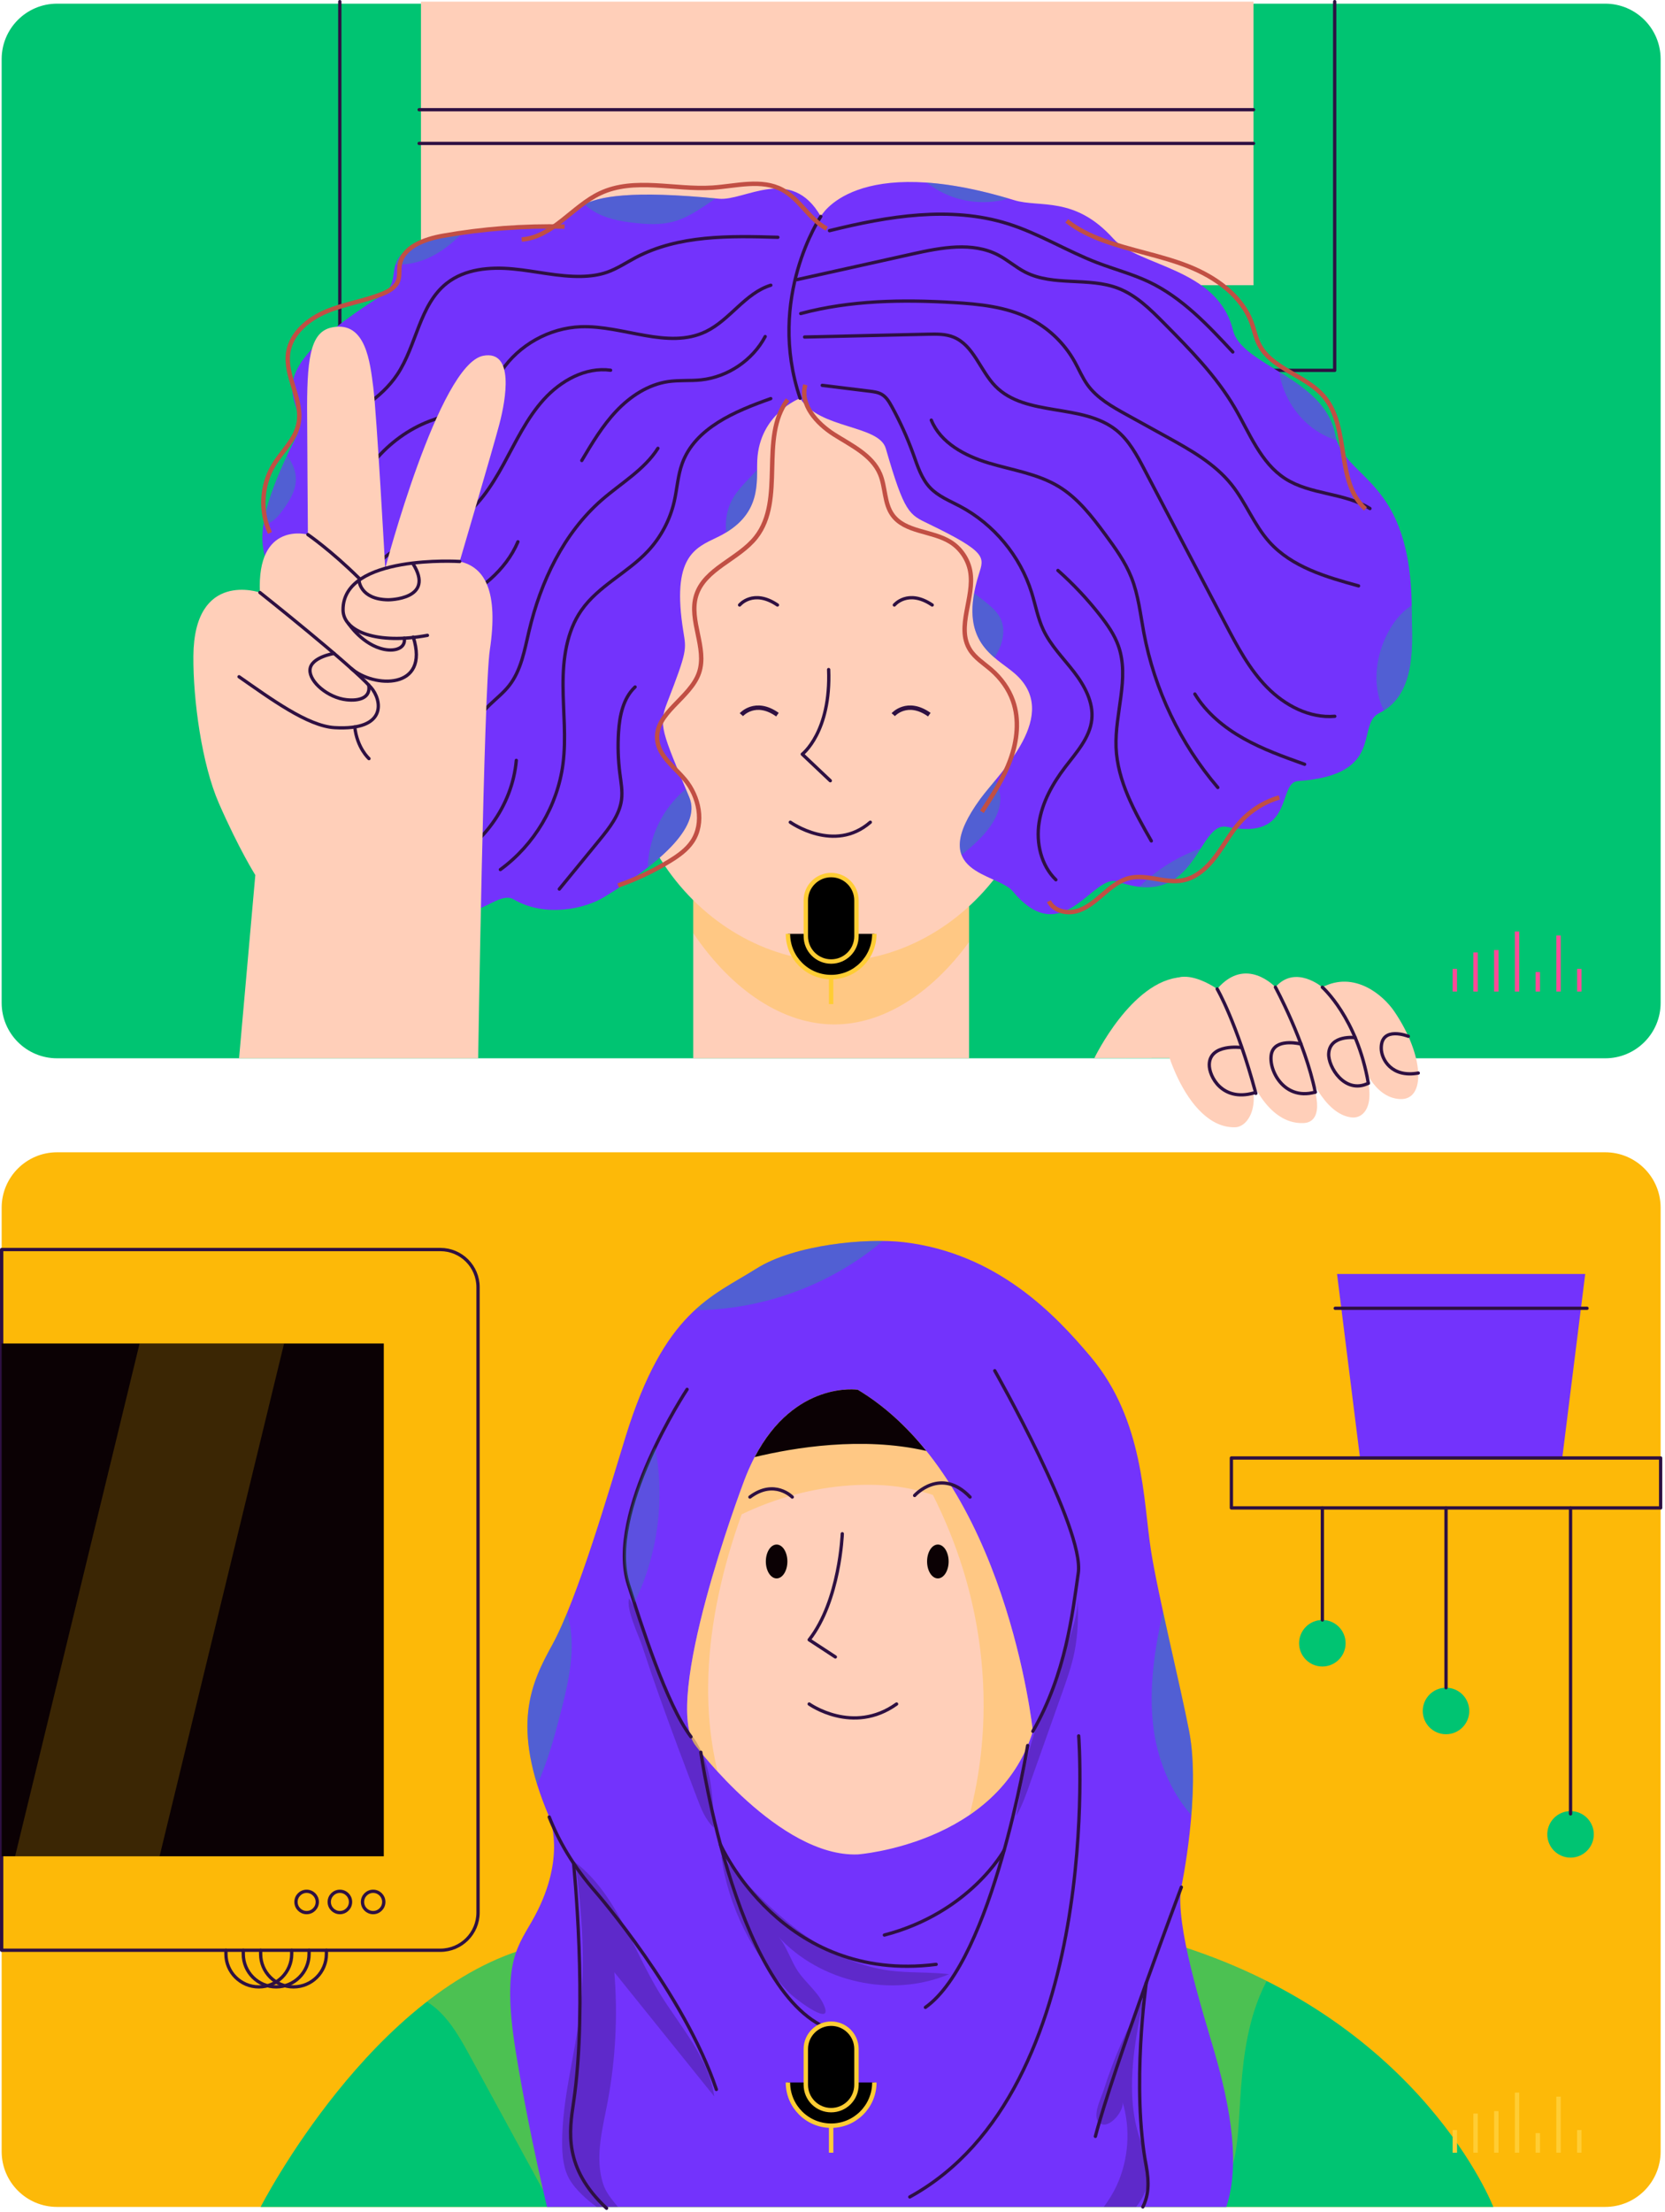 <svg width="378" height="502" viewBox="0 0 378 502" fill="none" xmlns="http://www.w3.org/2000/svg">
<g clip-path="url(#clip0_517_238)">
<path d="M364.427 240.167H12.957C6.008 240.167 0.375 234.534 0.375 227.585V13.414C0.375 6.465 6.008 0.832 12.957 0.832H364.427C371.375 0.832 377.009 6.465 377.009 13.414V227.585C377.009 234.534 371.375 240.167 364.427 240.167Z" fill="#00C472"/>
<path d="M303.01 0.375V84.048H77.144V0.375" stroke="#2E1042" stroke-width="0.75" stroke-miterlimit="10" stroke-linecap="round" stroke-linejoin="round"/>
<path d="M284.58 0.375V64.727H95.572V0.375" fill="#FFCFB9"/>
<path d="M95.154 32.551H284.581" stroke="#2E1042" stroke-width="0.75" stroke-miterlimit="10" stroke-linecap="round" stroke-linejoin="round"/>
<path d="M95.154 24.899H284.581" stroke="#2E1042" stroke-width="0.75" stroke-miterlimit="10" stroke-linecap="round" stroke-linejoin="round"/>
<path d="M232.076 146.244C232.076 146.244 244.139 134.188 258.495 144.629C263.137 148.005 267.027 158.058 261.487 167.392C258.326 172.719 250.697 178.374 238.57 177.023L232.076 146.244Z" fill="#FFCFB9"/>
<path d="M252.794 150.281L241.27 158.952L249.702 162.569" stroke="#2E1042" stroke-width="0.75" stroke-miterlimit="10" stroke-linecap="round" stroke-linejoin="round"/>
<path d="M149.045 146.244C149.045 146.244 136.982 134.188 122.625 144.629C117.983 148.005 114.094 158.058 119.634 167.392C122.795 172.719 130.424 178.374 142.551 177.023L149.045 146.244Z" fill="#FFCFB9"/>
<path d="M128.326 150.281L138.039 158.799L131.419 162.569" stroke="#2E1042" stroke-width="0.75" stroke-miterlimit="10" stroke-linecap="round" stroke-linejoin="round"/>
<path d="M157.376 172.971H220.007V240.167H157.376V172.971Z" fill="#FFCFB9"/>
<path opacity="0.3" d="M157.377 150.281V211.735C166.359 225.062 178.011 232.481 189.418 232.481C200.224 232.481 211.24 225.801 220.008 213.771V150.281H157.377V150.281Z" fill="#FDB908"/>
<path d="M238.653 116.011C230.393 84.562 210.058 81.553 189.418 81.553C168.778 81.553 148.443 84.562 140.184 116.011C138.574 122.137 133.214 163.614 151.611 187.499C160.957 199.633 175.373 206.569 189.418 206.569C203.463 206.569 217.879 199.633 227.225 187.499C245.622 163.614 240.262 122.137 238.653 116.011Z" fill="#FFCFB9"/>
<path d="M238.653 119.815C230.393 85.657 210.058 82.388 189.418 82.388C168.778 82.388 148.443 85.657 140.184 119.815C138.574 126.469 133.214 171.519 151.611 197.461C160.957 210.641 175.373 218.174 189.418 218.174C203.463 218.174 217.879 210.641 227.225 197.461C245.622 171.519 240.262 126.469 238.653 119.815Z" fill="#FFCFB9"/>
<path d="M188.123 151.951C188.692 166.148 182.138 171.154 182.138 171.154L188.503 177.175" stroke="#2E1042" stroke-width="0.75" stroke-miterlimit="10" stroke-linecap="round" stroke-linejoin="round"/>
<path d="M179.422 186.594C179.422 186.594 189.418 193.729 197.584 186.594" stroke="#2E1042" stroke-width="0.75" stroke-miterlimit="10" stroke-linecap="round" stroke-linejoin="round"/>
<path d="M167.908 137.296C167.908 137.296 170.989 133.566 176.503 137.296" stroke="#2E1042" stroke-width="0.75" stroke-miterlimit="10" stroke-linecap="round" stroke-linejoin="round"/>
<path d="M203.039 137.296C203.039 137.296 206.12 133.566 211.634 137.296" stroke="#2E1042" stroke-width="0.75" stroke-miterlimit="10" stroke-linecap="round" stroke-linejoin="round"/>
<path d="M186.343 49.124C186.343 49.124 194.016 34.319 230.283 45.434C236.045 47.2 243.952 44.373 252.756 54.155C258.478 60.513 276.475 60.751 279.925 74.951C281.87 82.96 300.557 85.721 303.069 98.43C305.21 109.264 320.62 108.041 320.51 139.016C320.489 145.009 321.986 157.5 313.131 161.824C307.729 164.463 314.665 175.886 294.683 177.254C289.903 177.581 294.078 190.836 278.583 187.652C271.789 186.255 271.854 206.569 253.771 200.062C248.143 198.037 241.269 215.94 229.947 202.291C226.393 198.006 209.992 198.481 222.568 181.279C226.926 175.318 241.186 162.107 230.283 152.768C225.75 148.886 217.372 145.739 222.233 130.295C223.443 126.449 224.203 125.361 210.829 118.891C206.4 116.748 205.368 116.535 201.101 101.784C199.535 96.369 186.008 97.424 181.647 90.38C181.647 90.38 172.413 93.888 171.92 104.468C171.691 109.376 173.15 116.985 162.864 121.909C157.72 124.372 152.39 126.374 155.149 143.376C155.81 147.452 156.042 147.678 151.459 159.476C149.464 164.615 150.256 166.005 156.491 180.943C159.392 187.894 148.996 196.399 137.097 203.616C133.001 206.101 123.962 208.396 116.576 204.087C111.972 201.402 104.362 215.129 95.78 199.391C93.034 194.355 82.156 206.569 77.667 185.304C76.467 179.616 70.079 187.643 67.269 164.508C66.377 157.159 57.549 165.994 62.238 135.326C63.62 126.288 52.611 127.882 67.269 99.101C71.486 90.823 54.271 87.508 86.388 67.236C94.936 61.841 77.072 53.707 123.62 51.471C133.63 50.991 123.152 41.13 163.199 45.099C169.043 45.678 179.635 37.384 186.343 49.124Z" fill="#7333FC"/>
<path d="M186.343 49.123C186.343 49.123 173.932 67.572 181.647 90.38" stroke="#2E1042" stroke-width="0.75" stroke-miterlimit="10" stroke-linecap="round" stroke-linejoin="round"/>
<path d="M188.319 52.349C201.605 49.051 215.765 46.679 228.825 50.781C235.857 52.989 242.197 56.971 249.077 59.612C252.996 61.115 257.087 62.182 260.876 63.988C268.377 67.565 274.222 73.793 279.878 79.881" stroke="#2E1042" stroke-width="0.75" stroke-miterlimit="10" stroke-linecap="round" stroke-linejoin="round"/>
<path d="M180.974 63.452C189.721 61.508 198.469 59.563 207.216 57.619C213.668 56.185 220.753 54.824 226.613 57.878C228.78 59.007 230.628 60.681 232.808 61.785C239.196 65.02 247.155 62.843 253.837 65.416C257.928 66.992 261.143 70.194 264.228 73.309C270.128 79.267 276.092 85.308 280.327 92.544C283.69 98.29 286.188 105.028 291.789 108.628C297.535 112.322 305.231 111.771 311.017 115.402" stroke="#2E1042" stroke-width="0.75" stroke-miterlimit="10" stroke-linecap="round" stroke-linejoin="round"/>
<path d="M181.788 71.156C193.047 68.139 204.877 67.964 216.512 68.656C222.37 69.004 228.369 69.61 233.625 72.218C237.952 74.365 241.607 77.844 243.965 82.06C244.944 83.81 245.709 85.688 246.878 87.318C249.067 90.37 252.466 92.282 255.754 94.099C258.804 95.784 261.855 97.469 264.906 99.154C270.261 102.113 275.759 105.19 279.582 109.965C282.841 114.037 284.695 119.129 288.182 123.007C293.285 128.681 301.07 130.947 308.431 132.959" stroke="#2E1042" stroke-width="0.75" stroke-miterlimit="10" stroke-linecap="round" stroke-linejoin="round"/>
<path d="M182.664 76.485C192 76.271 201.336 76.058 210.672 75.844C212.622 75.799 214.634 75.765 216.445 76.491C221.046 78.336 222.505 84.085 225.97 87.631C232.886 94.71 245.721 91.433 253.438 97.63C256.316 99.941 258.111 103.306 259.827 106.575C265.961 118.254 272.095 129.934 278.229 141.613C280.904 146.707 283.636 151.881 287.669 155.985C291.702 160.088 297.297 163.041 303.03 162.551" stroke="#2E1042" stroke-width="0.75" stroke-miterlimit="10" stroke-linecap="round" stroke-linejoin="round"/>
<path d="M211.429 95.341C213.547 100.535 219.085 103.455 224.455 105.074C229.825 106.693 235.555 107.499 240.35 110.408C244.717 113.058 247.915 117.222 250.948 121.331C253.207 124.391 255.456 127.516 256.862 131.05C258.453 135.049 258.896 139.393 259.688 143.624C262.104 156.514 267.955 168.745 276.475 178.715" stroke="#2E1042" stroke-width="0.75" stroke-miterlimit="10" stroke-linecap="round" stroke-linejoin="round"/>
<path d="M271.268 157.5C273.885 161.798 277.911 165.1 282.294 167.572C286.678 170.045 291.444 171.751 296.183 173.446" stroke="#2E1042" stroke-width="0.75" stroke-miterlimit="10" stroke-linecap="round" stroke-linejoin="round"/>
<path d="M240.182 129.453C243.693 132.571 246.919 136.008 249.807 139.71C251.46 141.828 253.021 144.069 253.913 146.603C256.479 153.902 253.069 161.887 253.378 169.617C253.684 177.248 257.581 184.21 261.378 190.836" stroke="#2E1042" stroke-width="0.75" stroke-miterlimit="10" stroke-linecap="round" stroke-linejoin="round"/>
<path d="M186.67 87.451C190.242 87.89 193.814 88.329 197.386 88.769C198.381 88.891 199.41 89.025 200.264 89.55C201.246 90.153 201.864 91.191 202.421 92.2C204.349 95.697 206 99.346 207.355 103.102C208.325 105.791 209.202 108.636 211.176 110.703C213.015 112.628 215.579 113.639 217.931 114.886C225.628 118.965 231.61 126.167 234.208 134.481C235.086 137.291 235.599 140.231 236.844 142.899C238.516 146.481 241.389 149.332 243.805 152.461C246.221 155.59 248.283 159.361 247.863 163.292C247.419 167.455 244.352 170.768 241.816 174.1C238.98 177.826 236.61 182.051 235.899 186.68C235.188 191.309 236.348 196.393 239.71 199.653" stroke="#2E1042" stroke-width="0.75" stroke-miterlimit="10" stroke-linecap="round" stroke-linejoin="round"/>
<path d="M174.982 90.459C166.869 93.329 157.803 97.106 154.871 105.196C153.868 107.966 153.724 110.965 153.063 113.836C152.099 118.029 150.005 121.956 147.061 125.092C142.442 130.012 135.851 132.967 131.993 138.503C128.594 143.38 127.799 149.605 127.822 155.55C127.845 161.495 128.578 167.469 127.813 173.364C126.583 182.836 121.317 191.717 113.595 197.339" stroke="#2E1042" stroke-width="0.75" stroke-miterlimit="10" stroke-linecap="round" stroke-linejoin="round"/>
<path d="M144.183 155.901C141.468 158.454 140.663 162.424 140.426 166.144C140.225 169.285 140.327 172.446 140.73 175.569C140.982 177.521 141.352 179.492 141.108 181.445C140.669 184.957 138.336 187.897 136.094 190.635C133.056 194.344 130.018 198.053 126.98 201.762" stroke="#2E1042" stroke-width="0.75" stroke-miterlimit="10" stroke-linecap="round" stroke-linejoin="round"/>
<path d="M99.845 196.467C109.379 192.435 116.328 182.869 117.215 172.555" stroke="#2E1042" stroke-width="0.75" stroke-miterlimit="10" stroke-linecap="round" stroke-linejoin="round"/>
<path d="M94.028 192.914C100.959 187.759 101.181 177.682 104.504 169.709C106.025 166.062 108.297 162.729 111.137 159.982C112.625 158.543 114.274 157.255 115.557 155.631C118.316 152.141 119.083 147.54 120.106 143.21C122.758 131.983 127.943 121.026 136.635 113.441C140.999 109.633 146.26 106.629 149.366 101.741" stroke="#2E1042" stroke-width="0.75" stroke-miterlimit="10" stroke-linecap="round" stroke-linejoin="round"/>
<path d="M173.719 76.372C170.858 81.756 165.22 85.564 159.157 86.208C156.664 86.472 154.131 86.235 151.651 86.604C147.122 87.278 143.081 89.948 139.933 93.274C136.785 96.599 134.419 100.571 132.079 104.508" stroke="#2E1042" stroke-width="0.75" stroke-miterlimit="10" stroke-linecap="round" stroke-linejoin="round"/>
<path d="M117.582 122.946C114.82 129.502 108.8 134.17 102.4 137.277C100.198 138.346 97.875 139.3 96.095 140.982C94.541 142.451 93.509 144.379 92.58 146.305C90.667 150.269 89.07 154.385 87.809 158.602C85.307 166.97 83.895 176.178 77.975 182.599" stroke="#2E1042" stroke-width="0.75" stroke-miterlimit="10" stroke-linecap="round" stroke-linejoin="round"/>
<path d="M111.222 143.732C109.91 147.219 107.574 150.313 104.58 152.53C102.83 153.825 100.866 154.826 99.218 156.248C94.715 160.137 93.307 166.426 92.153 172.264C91.534 175.4 90.914 178.536 90.294 181.671" stroke="#2E1042" stroke-width="0.75" stroke-miterlimit="10" stroke-linecap="round" stroke-linejoin="round"/>
<path d="M71.505 159.514C75.761 154.217 78.924 148.045 80.738 141.497C82.052 136.75 82.784 131.57 86.006 127.846C90.364 122.808 97.834 122.024 103.46 118.457C108.32 115.375 111.584 110.351 114.346 105.303C117.109 100.255 119.576 94.949 123.432 90.677C127.288 86.405 132.922 83.242 138.623 84.02" stroke="#2E1042" stroke-width="0.75" stroke-miterlimit="10" stroke-linecap="round" stroke-linejoin="round"/>
<path d="M174.998 64.727C169.188 66.498 165.739 72.592 160.271 75.235C151.61 79.423 141.473 73.798 131.859 74.154C124.717 74.418 117.798 78.28 113.823 84.22C112.58 86.078 111.599 88.135 110.051 89.748C106.84 93.096 101.896 93.902 97.562 95.556C87.92 99.234 80.445 108.111 78.463 118.24" stroke="#2E1042" stroke-width="0.75" stroke-miterlimit="10" stroke-linecap="round" stroke-linejoin="round"/>
<path d="M74.891 96.828C80.609 93.724 86.552 90.42 90.172 85.014C94.602 78.4 95.189 69.156 101.458 64.25C105.574 61.029 111.21 60.541 116.413 61.027C121.616 61.512 126.757 62.834 131.982 62.726C133.969 62.685 135.967 62.432 137.843 61.773C140.15 60.963 142.198 59.57 144.362 58.431C154.08 53.316 165.62 53.522 176.597 53.851" stroke="#2E1042" stroke-width="0.75" stroke-miterlimit="10" stroke-linecap="round" stroke-linejoin="round"/>
<path d="M198.502 211.921C198.502 217.34 194.11 221.732 188.692 221.732C183.273 221.732 178.881 217.34 178.881 211.921" fill="black"/>
<path d="M198.502 211.921C198.502 217.34 194.11 221.732 188.692 221.732C183.273 221.732 178.881 217.34 178.881 211.921" stroke="#FFCD34" stroke-miterlimit="10"/>
<path d="M188.692 218.206H188.692C185.517 218.206 182.943 215.633 182.943 212.458V204.333C182.943 201.159 185.517 198.585 188.692 198.585H188.692C191.867 198.585 194.44 201.159 194.44 204.333V212.458C194.44 215.633 191.867 218.206 188.692 218.206Z" fill="black" stroke="#FFCD34" stroke-miterlimit="10"/>
<path d="M188.691 221.732V227.864Z" fill="black"/>
<path d="M188.691 221.732V227.864" stroke="#FFCD34" stroke-miterlimit="10"/>
<path d="M364.427 500.832H12.957C6.008 500.832 0.375 495.199 0.375 488.25V274.079C0.375 267.13 6.008 261.497 12.957 261.497H364.427C371.375 261.497 377.009 267.13 377.009 274.079V488.25C377.009 495.199 371.375 500.832 364.427 500.832Z" fill="#FDB908"/>
<path d="M121.417 441.67C84.715 450.899 59.173 500.832 59.173 500.832H339.021C339.021 500.832 323.005 459.25 268.197 441.67C233.256 430.463 157.005 432.722 121.417 441.67Z" fill="#00C472"/>
<path opacity="0.3" d="M275.536 499.938C280.365 494.566 280.957 486.733 281.375 479.521C281.825 471.77 282.37 463.937 284.694 456.529C285.443 454.14 286.4 451.79 287.569 449.56C281.726 446.624 275.289 443.945 268.197 441.67C233.256 430.462 157.005 432.722 121.417 441.67C112.521 443.907 104.283 448.539 96.903 454.268C101.212 456.869 104.035 461.704 106.507 466.242C112.789 477.772 119.07 489.302 125.352 500.832H274.654C274.956 500.543 275.255 500.251 275.536 499.938Z" fill="#FDB908"/>
<path d="M359.889 289.111H303.542L308.761 330.872H354.671L359.889 289.111Z" fill="#7333FC"/>
<path d="M51.292 442.583V443.432C51.292 447.556 54.635 450.899 58.759 450.899H58.759C62.882 450.899 66.225 447.556 66.225 443.432V442.583" stroke="#2E1042" stroke-width="0.75" stroke-miterlimit="10" stroke-linecap="round" stroke-linejoin="round"/>
<path d="M55.232 442.583V443.432C55.232 447.556 58.575 450.899 62.699 450.899H62.699C66.823 450.899 70.166 447.556 70.166 443.432V442.583" stroke="#2E1042" stroke-width="0.75" stroke-miterlimit="10" stroke-linecap="round" stroke-linejoin="round"/>
<path d="M59.173 442.583V443.432C59.173 447.556 62.516 450.899 66.639 450.899H66.639C70.763 450.899 74.106 447.556 74.106 443.432V442.583" stroke="#2E1042" stroke-width="0.75" stroke-miterlimit="10" stroke-linecap="round" stroke-linejoin="round"/>
<path d="M99.978 442.583H0.375V283.566H99.978C104.701 283.566 108.53 287.395 108.53 292.118V434.031C108.53 438.754 104.701 442.583 99.978 442.583Z" stroke="#2E1042" stroke-width="0.75" stroke-miterlimit="10" stroke-linecap="round" stroke-linejoin="round"/>
<path d="M0.375 304.887H87.131V421.262H0.375" fill="#0B0104"/>
<path opacity="0.2" d="M31.692 304.887L3.425 421.262H36.225L64.492 304.887H31.692Z" fill="#FDB908"/>
<path d="M84.714 434.038C86.049 434.038 87.131 432.956 87.131 431.621C87.131 430.286 86.049 429.204 84.714 429.204C83.379 429.204 82.297 430.286 82.297 431.621C82.297 432.956 83.379 434.038 84.714 434.038Z" stroke="#2E1042" stroke-width="0.75" stroke-miterlimit="10" stroke-linecap="round" stroke-linejoin="round"/>
<path d="M77.164 434.038C78.499 434.038 79.581 432.956 79.581 431.621C79.581 430.286 78.499 429.204 77.164 429.204C75.829 429.204 74.747 430.286 74.747 431.621C74.747 432.956 75.829 434.038 77.164 434.038Z" stroke="#2E1042" stroke-width="0.75" stroke-miterlimit="10" stroke-linecap="round" stroke-linejoin="round"/>
<path d="M69.614 434.038C70.949 434.038 72.031 432.956 72.031 431.621C72.031 430.286 70.949 429.204 69.614 429.204C68.279 429.204 67.197 430.286 67.197 431.621C67.197 432.956 68.279 434.038 69.614 434.038Z" stroke="#2E1042" stroke-width="0.75" stroke-miterlimit="10" stroke-linecap="round" stroke-linejoin="round"/>
<path d="M303.134 296.899H360.298" stroke="#2E1042" stroke-width="0.75" stroke-miterlimit="10" stroke-linecap="round" stroke-linejoin="round"/>
<path d="M300.209 378.19C303.124 378.19 305.488 375.827 305.488 372.911C305.488 369.996 303.124 367.632 300.209 367.632C297.293 367.632 294.93 369.996 294.93 372.911C294.93 375.827 297.293 378.19 300.209 378.19Z" fill="#00C472"/>
<path d="M328.283 393.562C331.198 393.562 333.562 391.199 333.562 388.283C333.562 385.368 331.198 383.004 328.283 383.004C325.367 383.004 323.004 385.368 323.004 388.283C323.004 391.199 325.367 393.562 328.283 393.562Z" fill="#00C472"/>
<path d="M356.556 421.562C359.472 421.562 361.835 419.199 361.835 416.283C361.835 413.368 359.472 411.004 356.556 411.004C353.641 411.004 351.277 413.368 351.277 416.283C351.277 419.199 353.641 421.562 356.556 421.562Z" fill="#00C472"/>
<path d="M328.283 342.2V383.004" stroke="#2E1042" stroke-width="0.75" stroke-miterlimit="10" stroke-linecap="round" stroke-linejoin="round"/>
<path d="M300.209 342.2V367.632" stroke="#2E1042" stroke-width="0.75" stroke-miterlimit="10" stroke-linecap="round" stroke-linejoin="round"/>
<path d="M356.556 342.2V411.632" stroke="#2E1042" stroke-width="0.75" stroke-miterlimit="10" stroke-linecap="round" stroke-linejoin="round"/>
<path d="M279.558 330.872H377.008V342.2H279.558V330.872Z" stroke="#2E1042" stroke-width="0.75" stroke-miterlimit="10" stroke-linecap="round" stroke-linejoin="round"/>
<path d="M275.737 465.746C273.07 456.569 266.644 436.473 268.197 428.268C268.197 428.268 272.669 406.931 269.971 392.896C267.997 382.628 262.961 362.305 261.322 351.979C259.51 340.566 259.789 322.333 247.572 307.847C239.566 298.355 226.425 284.428 205.215 281.901C196.77 280.894 180.4 282.422 171.728 287.888C161.503 294.333 150.848 297.484 142.026 326.032C138.329 337.995 131.163 362.732 125.378 373.269C120.676 381.834 115.799 391.547 124.691 412.347C124.691 412.347 128.69 421.244 121.417 434.81C117.765 441.621 113.731 444.592 117.062 465.414C118.502 474.419 121.099 487.888 124.185 500.832H278.404C280.802 493.64 280.756 483.016 275.737 465.746Z" fill="#7333FC"/>
<path d="M194.739 315.388C194.739 315.388 177.272 312.726 168.623 336.899C168.623 336.899 149.995 386.243 157.978 396.222C157.978 396.222 176.945 421.504 194.739 420.838C194.739 420.838 226.505 418.51 234.488 392.896C234.488 392.896 228.506 335.679 194.739 315.388Z" fill="#FFCFB9"/>
<path opacity="0.3" d="M217.866 340.464C217.774 340.302 217.679 340.141 217.586 339.98C217.324 339.526 217.058 339.074 216.788 338.624C216.68 338.444 216.571 338.264 216.462 338.085C216.181 337.623 215.895 337.165 215.605 336.708C215.514 336.564 215.425 336.42 215.333 336.277C214.946 335.674 214.553 335.074 214.15 334.48C214.149 334.478 214.147 334.475 214.145 334.473C213.755 333.898 213.356 333.328 212.952 332.763C212.836 332.601 212.718 332.44 212.6 332.279C212.301 331.866 211.998 331.457 211.69 331.05C211.553 330.87 211.416 330.69 211.278 330.51C210.964 330.103 210.645 329.699 210.323 329.299C210.201 329.146 210.08 328.993 209.957 328.842C209.51 328.296 209.058 327.754 208.595 327.222C208.579 327.203 208.561 327.184 208.544 327.165C208.103 326.658 207.654 326.16 207.199 325.667C207.055 325.511 206.907 325.357 206.762 325.202C206.424 324.844 206.083 324.489 205.738 324.138C205.57 323.968 205.401 323.799 205.232 323.63C204.881 323.283 204.525 322.94 204.166 322.601C204.012 322.455 203.86 322.308 203.704 322.164C203.192 321.69 202.674 321.222 202.146 320.767C202.128 320.752 202.11 320.738 202.093 320.723C201.583 320.285 201.064 319.857 200.538 319.436C200.368 319.3 200.194 319.168 200.022 319.033C199.639 318.734 199.252 318.439 198.86 318.15C198.663 318.004 198.465 317.86 198.266 317.717C197.87 317.433 197.468 317.155 197.063 316.88C196.882 316.758 196.702 316.633 196.519 316.513C195.934 316.127 195.342 315.75 194.739 315.388C194.739 315.388 177.272 312.726 168.623 336.899C168.623 336.899 168.618 336.912 168.609 336.936C168.609 336.936 168.609 336.936 168.609 336.936C168.472 337.301 167.326 340.368 165.776 344.946C165.774 344.951 165.773 344.957 165.771 344.963C160.891 359.38 152.018 388.771 157.978 396.222C157.978 396.222 159.831 398.692 162.922 402.067C161.918 397.898 161.27 393.637 160.972 389.367C160.117 377.083 162 364.718 165.387 352.88C166.276 349.773 167.281 346.7 168.375 343.658C176.082 339.955 184.469 337.667 193.002 337.093C196.218 336.877 199.455 336.892 202.66 337.239C205.778 337.576 208.835 338.271 211.795 339.26C214.525 344.667 216.812 350.298 218.611 356.082C224.211 374.081 224.915 393.736 220.101 411.893C226.201 407.74 231.747 401.691 234.488 392.896C234.488 392.896 231.504 364.375 217.866 340.464Z" fill="#FDB908"/>
<path d="M212.918 358.2C214.269 358.2 215.364 356.479 215.364 354.356C215.364 352.233 214.269 350.512 212.918 350.512C211.567 350.512 210.472 352.233 210.472 354.356C210.472 356.479 211.567 358.2 212.918 358.2Z" fill="#0B0104"/>
<path d="M176.312 358.2C177.663 358.2 178.758 356.479 178.758 354.356C178.758 352.233 177.663 350.512 176.312 350.512C174.961 350.512 173.866 352.233 173.866 354.356C173.866 356.479 174.961 358.2 176.312 358.2Z" fill="#0B0104"/>
<path d="M183.706 386.704C183.706 386.704 193.627 393.812 203.549 386.704" stroke="#2E1042" stroke-width="0.75" stroke-miterlimit="10" stroke-linecap="round" stroke-linejoin="round"/>
<path d="M191.219 348.065C191.219 348.065 190.695 363.22 183.706 372.131L189.647 376.022" stroke="#2E1042" stroke-width="0.75" stroke-miterlimit="10" stroke-linecap="round" stroke-linejoin="round"/>
<path d="M207.645 339.38C207.645 339.38 213.585 332.748 220.225 339.738" stroke="#2E1042" stroke-width="0.75" stroke-miterlimit="10" stroke-linecap="round" stroke-linejoin="round"/>
<path d="M179.863 339.737C179.863 339.737 175.844 335.552 170.253 339.737" stroke="#2E1042" stroke-width="0.75" stroke-miterlimit="10" stroke-linecap="round" stroke-linejoin="round"/>
<path opacity="0.2" d="M163.758 421.285C169.077 427.072 174.432 432.89 180.674 437.667C186.915 442.444 194.154 446.172 201.947 447.197C206.424 447.786 210.979 447.475 215.462 448.018C202.446 453.486 186.168 449.892 176.664 439.453C178.515 441.485 179.565 445.01 181.145 447.356C182.74 449.723 185.533 452.003 186.787 454.487C189.914 460.681 180.76 453.868 179.042 452.102C170.919 443.752 165.385 432.843 163.758 421.285Z" fill="#0B0104"/>
<path opacity="0.2" d="M162.148 475.747C154.589 466.355 147.029 456.962 139.469 447.57C140.271 457.396 139.756 467.329 137.942 477.02C136.822 483.003 134.984 489.516 136.899 495.536C137.566 497.633 138.986 499.221 140.282 500.832H135.462C132.979 499.051 130.73 496.859 129.536 494.982C127.938 492.47 127.628 489.359 127.621 486.381C127.599 476.422 130.475 466.702 131.654 456.812C133.005 445.475 132.114 433.986 130.635 422.665C139.988 429.884 143.525 442.136 149.685 452.219C154.353 459.86 160.877 466.884 162.148 475.747ZM260.781 492.599C260.62 490.009 259.5 487.593 258.699 485.125C255.441 475.083 257.457 464.182 259.532 453.83C255.838 460.282 252.842 467.132 250.604 474.221C250.023 476.061 247.364 481.167 250.186 482.077C252.26 482.747 255.368 478.698 254.825 476.909C256.719 483.149 256.241 490.077 253.51 495.998C252.719 497.713 251.722 499.324 250.587 500.832H257.943C259.812 498.455 260.968 495.591 260.781 492.599Z" fill="#0B0104"/>
<path opacity="0.2" d="M158.242 408.019C159.165 410.457 160.15 412.988 162.065 414.758C161.876 408.128 161.595 401.166 158.181 395.479C156.787 393.157 154.92 391.147 153.504 388.837C152.214 386.732 151.319 384.414 150.432 382.11C148.073 375.988 146.331 368.219 142.814 362.732C142.118 365.325 144.946 370.944 145.848 373.708C147.096 377.53 148.404 381.331 149.749 385.12C152.473 392.792 155.358 400.406 158.242 408.019Z" fill="#0B0104"/>
<path opacity="0.2" d="M244.635 362.59C244.836 366.701 244.752 370.852 243.938 374.887C243.292 378.09 242.195 381.182 241.101 384.261C238.742 390.901 236.382 397.542 234.023 404.182C233.072 406.859 232.161 409.647 230.712 412.101C232.078 404.419 233.227 396.991 236.11 389.732C237.866 385.313 239.651 380.902 241.173 376.396C242.541 372.343 244.826 366.932 244.635 362.59Z" fill="#0B0104"/>
<path d="M155.989 315.301C155.989 315.301 137.425 343.307 142.676 359.63C145.532 368.512 151.252 386.702 156.868 394.144" stroke="#2E1042" stroke-width="0.75" stroke-miterlimit="10" stroke-linecap="round" stroke-linejoin="round"/>
<path d="M225.839 311.063C225.839 311.063 246.247 346.956 244.8 356.969C243.464 366.217 242 379.829 234.488 392.895" stroke="#2E1042" stroke-width="0.75" stroke-miterlimit="10" stroke-linecap="round" stroke-linejoin="round"/>
<path d="M159.104 397.649C159.104 397.649 167.514 455.989 190.356 461.089" stroke="#2E1042" stroke-width="0.75" stroke-miterlimit="10" stroke-linecap="round" stroke-linejoin="round"/>
<path d="M233.308 396.12C233.308 396.12 225.396 444.678 210.094 455.545" stroke="#2E1042" stroke-width="0.75" stroke-miterlimit="10" stroke-linecap="round" stroke-linejoin="round"/>
<path d="M227.97 419.878C227.97 419.878 220.295 434.034 200.779 439.134" stroke="#2E1042" stroke-width="0.75" stroke-miterlimit="10" stroke-linecap="round" stroke-linejoin="round"/>
<path d="M163.538 418.55C163.538 418.55 177.482 450.223 212.527 445.787" stroke="#2E1042" stroke-width="0.75" stroke-miterlimit="10" stroke-linecap="round" stroke-linejoin="round"/>
<path d="M244.895 393.944C244.895 393.944 250.899 474.174 206.545 498.568" stroke="#2E1042" stroke-width="0.75" stroke-miterlimit="10" stroke-linecap="round" stroke-linejoin="round"/>
<path d="M124.689 412.347C126.752 417.587 130.068 423.482 135.357 429.506C135.357 429.506 155.316 452.44 162.635 474.174" stroke="#2E1042" stroke-width="0.75" stroke-miterlimit="10" stroke-linecap="round" stroke-linejoin="round"/>
<path d="M268.197 428.268C268.197 428.268 252.673 469.516 248.682 484.818" stroke="#2E1042" stroke-width="0.75" stroke-miterlimit="10" stroke-linecap="round" stroke-linejoin="round"/>
<path d="M130.219 422.829C130.219 422.829 133.483 454.994 130.219 477.057C129.244 483.645 127.882 491.981 137.71 501.136" stroke="#2E1042" stroke-width="0.75" stroke-miterlimit="10" stroke-linecap="round" stroke-linejoin="round"/>
<path d="M260.243 449.949C260.243 449.949 256.813 473.454 260.243 491.693C260.91 495.24 260.778 498.244 259.455 500.833" stroke="#2E1042" stroke-width="0.75" stroke-miterlimit="10" stroke-linecap="round" stroke-linejoin="round"/>
<path d="M210.297 329.267C205.914 323.821 200.772 319.013 194.739 315.388C194.739 315.388 180.46 313.216 171.33 330.668C180.135 328.536 195.723 325.92 210.297 329.267Z" fill="#0B0104"/>
<path opacity="0.3" d="M261.809 391.684C262.677 399.047 265.622 406.453 270.47 411.933C270.976 405.68 271.081 398.671 269.971 392.896C268.69 386.23 266.118 375.328 264.023 365.672C262.138 374.271 260.785 382.99 261.809 391.684Z" fill="#00C472"/>
<path opacity="0.3" d="M171.728 287.888C167.085 290.814 162.355 293.069 157.747 297.322C173.188 297.269 188.618 291.581 200.42 281.623C191.542 281.516 178.963 283.328 171.728 287.888Z" fill="#00C472"/>
<path opacity="0.3" d="M129.765 372.339C129.686 370.221 129.353 368.079 128.74 366.036C127.592 368.826 126.461 371.297 125.378 373.269C121.269 380.755 117.027 389.118 121.958 404.991C124.258 399.965 125.799 394.434 127.174 389.092C128.589 383.599 129.976 378.007 129.765 372.339Z" fill="#00C472"/>
<path opacity="0.2" d="M148.724 328.387C144.202 337.865 139.756 350.552 142.676 359.63C143.067 360.848 143.515 362.246 144.006 363.762C149.341 352.903 151.021 340.265 148.724 328.387Z" fill="#00C472"/>
<path d="M198.502 472.586C198.502 478.004 194.11 482.397 188.692 482.397C183.273 482.397 178.881 478.004 178.881 472.586" fill="black"/>
<path d="M198.502 472.586C198.502 478.004 194.11 482.397 188.692 482.397C183.273 482.397 178.881 478.004 178.881 472.586" stroke="#FFCD34" stroke-miterlimit="10"/>
<path d="M188.692 478.871H188.692C185.517 478.871 182.943 476.298 182.943 473.123V464.998C182.943 461.823 185.517 459.25 188.692 459.25H188.692C191.867 459.25 194.44 461.823 194.44 464.998V473.123C194.44 476.298 191.867 478.871 188.692 478.871Z" fill="black" stroke="#FFCD34" stroke-miterlimit="10"/>
<path d="M188.691 482.397V488.529Z" fill="black"/>
<path d="M188.691 482.397V488.529" stroke="#FFCD34" stroke-miterlimit="10"/>
<path d="M330.284 488.529V483.381Z" fill="black"/>
<path d="M330.284 488.529V483.381" stroke="#FFCD34" stroke-miterlimit="10"/>
<path d="M334.993 488.529V479.641Z" fill="black"/>
<path d="M334.993 488.529V479.641" stroke="#FFCD34" stroke-miterlimit="10"/>
<path d="M339.702 488.529V479.087Z" fill="black"/>
<path d="M339.702 488.529V479.087" stroke="#FFCD34" stroke-miterlimit="10"/>
<path d="M344.411 488.529V474.886Z" fill="black"/>
<path d="M344.411 488.529V474.886" stroke="#FFCD34" stroke-miterlimit="10"/>
<path d="M358.539 488.529V483.381Z" fill="black"/>
<path d="M358.539 488.529V483.381" stroke="#FFCD34" stroke-miterlimit="10"/>
<path d="M353.83 488.529V475.809Z" fill="black"/>
<path d="M353.83 488.529V475.809" stroke="#FFCD34" stroke-miterlimit="10"/>
<path d="M349.121 488.529V484.085Z" fill="black"/>
<path d="M349.121 488.529V484.085" stroke="#FFCD34" stroke-miterlimit="10"/>
<path d="M330.284 225.028V219.88Z" fill="black"/>
<path d="M330.284 225.028V219.88" stroke="#FF4A97" stroke-miterlimit="10"/>
<path d="M334.993 225.028V216.14Z" fill="black"/>
<path d="M334.993 225.028V216.14" stroke="#FF4A97" stroke-miterlimit="10"/>
<path d="M339.702 225.028V215.586Z" fill="black"/>
<path d="M339.702 225.028V215.586" stroke="#FF4A97" stroke-miterlimit="10"/>
<path d="M344.411 225.028V211.385Z" fill="black"/>
<path d="M344.411 225.028V211.385" stroke="#FF4A97" stroke-miterlimit="10"/>
<path d="M358.539 225.028V219.88Z" fill="black"/>
<path d="M358.539 225.028V219.88" stroke="#FF4A97" stroke-miterlimit="10"/>
<path d="M353.83 225.028V212.308Z" fill="black"/>
<path d="M353.83 225.028V212.308" stroke="#FF4A97" stroke-miterlimit="10"/>
<path d="M349.121 225.028V220.584Z" fill="black"/>
<path d="M349.121 225.028V220.584" stroke="#FF4A97" stroke-miterlimit="10"/>
<path d="M248.452 240.123C248.452 240.123 256.916 222.504 268.152 221.772C276.218 221.247 273.019 240.081 273.019 240.081L248.452 240.123Z" fill="#FFCFB9"/>
<path d="M263.493 227.819C262.516 234.957 269.188 256.182 280.446 255.817C283.355 255.722 286.452 250.876 283.352 243.246C283.352 243.246 287.324 255.235 295.946 254.866C299.054 254.733 300.596 251.36 296.721 242.448C296.721 242.448 300.352 252.803 306.796 253.58C309.997 253.966 312.9 250.036 309.121 240.898C309.121 240.898 311.645 249.118 317.84 249.423C323.75 249.713 323.366 239.541 316.532 229.515C313.98 225.769 307.474 220.263 300.209 224.041C300.209 224.041 294.077 218.81 289.552 224.028C289.552 224.028 282.868 216.776 276.334 224.429C276.334 224.429 265.064 216.34 263.493 227.819Z" fill="#FFCFB9"/>
<path d="M276.334 224.429C276.334 224.429 280.749 231.967 285.108 248.122" stroke="#2E1042" stroke-width="0.75" stroke-miterlimit="10" stroke-linecap="round" stroke-linejoin="round"/>
<path d="M289.553 224.028C289.553 224.028 296.237 236.291 298.603 247.84" stroke="#2E1042" stroke-width="0.75" stroke-miterlimit="10" stroke-linecap="round" stroke-linejoin="round"/>
<path d="M300.209 224.041C300.209 224.041 308.104 230.968 310.646 245.825" stroke="#2E1042" stroke-width="0.75" stroke-miterlimit="10" stroke-linecap="round" stroke-linejoin="round"/>
<path d="M281.751 237.717C281.751 237.717 274.659 236.806 274.537 241.576C274.469 244.24 277.444 250.036 284.582 248.051" stroke="#2E1042" stroke-width="0.75" stroke-miterlimit="10" stroke-linecap="round" stroke-linejoin="round"/>
<path d="M295.354 236.928C295.354 236.928 290.231 235.624 288.875 238.476C287.389 241.601 290.909 250.036 298.603 247.84" stroke="#2E1042" stroke-width="0.75" stroke-miterlimit="10" stroke-linecap="round" stroke-linejoin="round"/>
<path d="M307.664 235.475C307.664 235.475 301.935 234.779 301.655 239.069C301.458 242.084 305.32 248.43 310.647 245.825" stroke="#2E1042" stroke-width="0.75" stroke-miterlimit="10" stroke-linecap="round" stroke-linejoin="round"/>
<path d="M319.729 235.171C319.729 235.171 313.542 232.712 313.578 237.895C313.596 240.423 315.952 244.628 321.987 243.513" stroke="#2E1042" stroke-width="0.75" stroke-miterlimit="10" stroke-linecap="round" stroke-linejoin="round"/>
<path d="M108.557 240.167C108.557 240.167 109.84 156.574 111.2 147.513C113.185 134.291 110.146 128.71 104.362 127.422C104.362 127.422 111.949 101.66 113.376 96.231C114.855 90.61 116.827 79.4 109.714 80.737C99.65 82.63 87.455 128.984 87.455 128.984C87.455 128.984 85.524 93.9 84.743 87.88C84.02 82.304 83.081 72.878 75.541 74.264C70.864 75.124 69.719 80.048 69.719 92.373C69.719 96.062 69.9 121.319 69.9 121.319C69.9 121.319 58.256 118.126 59.007 134.465C59.007 134.465 44.057 129.281 43.903 148.886C43.824 158.869 45.829 173.467 49.692 182.292C54.271 192.751 57.962 198.585 57.962 198.585L54.271 240.167L108.557 240.167Z" fill="#FFCFB9"/>
<path d="M69.9 121.319C69.9 121.319 75.071 124.861 81.502 131.21" stroke="#2E1042" stroke-width="0.75" stroke-miterlimit="10" stroke-linecap="round" stroke-linejoin="round"/>
<path d="M104.362 127.422C104.362 127.422 77.797 125.738 77.882 138.409C77.916 143.41 85.747 146.292 97.038 144.184" stroke="#2E1042" stroke-width="0.75" stroke-miterlimit="10" stroke-linecap="round" stroke-linejoin="round"/>
<path d="M81.502 131.685C81.502 131.685 81.686 136.032 88.132 136.115C88.132 136.115 98.957 136.107 93.727 127.882" stroke="#2E1042" stroke-width="0.75" stroke-miterlimit="10" stroke-linecap="round" stroke-linejoin="round"/>
<path d="M79.142 141.54C79.142 141.54 82.356 146.415 87.281 147.375C89.835 147.873 92.146 147.021 91.781 144.829" stroke="#2E1042" stroke-width="0.75" stroke-miterlimit="10" stroke-linecap="round" stroke-linejoin="round"/>
<path d="M75.845 148.292C75.845 148.292 70.528 149.13 70.376 152.008C70.231 154.744 74.45 158.332 78.646 158.799C81.519 159.119 84.22 158.393 83.708 155.46" stroke="#2E1042" stroke-width="0.75" stroke-miterlimit="10" stroke-linecap="round" stroke-linejoin="round"/>
<path d="M59.007 134.465C59.007 134.465 79.611 150.806 84.22 156.015C86.675 158.79 88.094 165.852 75.962 165.131C69.829 164.766 61.364 158.516 54.27 153.581" stroke="#2E1042" stroke-width="0.75" stroke-miterlimit="10" stroke-linecap="round" stroke-linejoin="round"/>
<path d="M79.74 151.695C84.78 156.143 97.648 156.644 93.822 144.568" stroke="#2E1042" stroke-width="0.75" stroke-miterlimit="10" stroke-linecap="round" stroke-linejoin="round"/>
<path d="M83.77 172.156C83.77 172.156 81.066 169.78 80.541 164.968" stroke="#2E1042" stroke-width="0.75" stroke-miterlimit="10" stroke-linecap="round" stroke-linejoin="round"/>
<path d="M168.313 162.183C168.313 162.183 171.476 158.616 176.503 162.183" stroke="#2E1042" stroke-miterlimit="10"/>
<path d="M202.792 162.183C202.792 162.183 205.954 158.616 210.981 162.183" stroke="#2E1042" stroke-miterlimit="10"/>
<path opacity="0.3" d="M61.757 118.321C61.143 118.729 60.469 119.006 59.77 119.228C60.274 115.558 61.802 110.571 65.177 103.382C66.383 104.98 67.223 106.902 67.179 108.896C67.126 111.33 65.799 113.541 64.382 115.522C63.634 116.569 62.828 117.609 61.757 118.321ZM150.355 185.36C148.314 188.845 147.186 192.846 147.038 196.88C154.016 191.457 158.525 185.818 156.49 180.943C156.213 180.28 155.951 179.652 155.695 179.04C153.577 180.827 151.756 182.968 150.355 185.36ZM97.344 58.505C100.137 57.222 102.561 55.302 104.746 53.122C93.211 54.843 90.595 57.371 89.773 60.029C92.345 60.155 94.994 59.584 97.344 58.505ZM299.579 98.204C300.809 98.94 302.126 99.517 303.49 99.951C303.322 99.468 303.174 98.967 303.068 98.43C301.743 91.726 295.918 87.791 290.423 84.393C291.253 90.034 294.677 95.272 299.579 98.204ZM144.16 50.598C147.07 50.917 150.059 51.061 152.885 50.298C155.492 49.593 157.833 48.151 160.083 46.657C160.882 46.127 161.666 45.575 162.452 45.027C143.915 43.242 136.452 44.483 132.682 46.337C133.264 46.882 133.89 47.379 134.563 47.806C137.402 49.606 140.819 50.232 144.16 50.598ZM229.026 45.068C221.667 42.895 215.5 41.793 210.38 41.435C212.165 42.83 214.168 43.946 216.305 44.699C220.372 46.132 224.879 46.245 229.026 45.068ZM166.083 113.635C164.955 115.837 164.61 118.365 164.845 120.839C171.753 116.658 171.871 111.028 171.886 106.629C171.236 107.317 170.587 108.005 169.937 108.693C168.498 110.217 167.039 111.769 166.083 113.635ZM258.643 201.246C266.481 202.127 269.885 196.784 272.618 192.519C267.527 194.329 262.816 197.211 258.925 200.961C258.83 201.052 258.737 201.151 258.643 201.246ZM320.51 139.016C320.512 138.461 320.498 137.939 320.49 137.404C318.044 138.925 316.159 141.404 314.859 144.025C312.499 148.783 311.676 154.458 313.426 159.472C313.636 160.075 313.89 160.665 314.179 161.237C321.857 156.465 320.49 144.759 320.51 139.016ZM227.205 140.489C226.484 138.903 225.112 137.721 223.753 136.63C222.898 135.944 222.029 135.275 221.151 134.617C219.717 142.592 222.55 146.494 225.797 149.266C226.343 148.361 226.832 147.426 227.19 146.432C227.877 144.521 228.046 142.338 227.205 140.489ZM225.463 186.527C226.412 184.948 227.104 183.162 227.099 181.32C227.095 179.846 226.64 178.42 225.922 177.125C224.605 178.723 223.404 180.135 222.568 181.279C218.051 187.457 217.282 191.348 218.303 194.005C221.032 191.792 223.667 189.515 225.463 186.527Z" fill="#00C472"/>
<path d="M182.829 87.327C181.545 91.81 185.414 96.093 189.351 98.593C193.287 101.093 197.958 103.252 199.783 107.544C201.057 110.541 200.705 114.181 202.595 116.834C205.448 120.839 211.56 120.389 215.74 122.978C218.097 124.438 219.787 126.931 220.271 129.661C221.324 135.604 217.009 142.283 220.182 147.417C221.353 149.313 223.334 150.526 225.021 151.983C227.223 153.886 228.998 156.316 229.964 159.061C231.465 163.327 230.934 168.096 229.397 172.349C227.86 176.602 225.38 180.438 222.92 184.232" stroke="#C14F44" stroke-miterlimit="10"/>
<path d="M178.804 90.71C172.29 99.409 178.332 113.352 171.632 121.909C167.674 126.963 159.95 129.013 158.05 135.145C156.298 140.8 160.605 147.07 158.698 152.674C156.717 158.491 148.604 161.791 149.21 167.906C149.576 171.6 153.071 174.023 155.455 176.869C158.715 180.758 159.99 186.731 157.179 190.956C155.906 192.868 153.965 194.225 152.005 195.423C148.327 197.671 144.409 199.527 140.34 200.95" stroke="#C14F44" stroke-miterlimit="10"/>
<path d="M187.696 51.888C183.735 49.805 181.586 45.214 177.646 43.092C172.902 40.538 167.129 42.233 161.753 42.588C153.178 43.154 144.036 40.196 136.259 43.85C129.936 46.82 125.411 53.853 118.443 54.351" stroke="#C14F44" stroke-miterlimit="10"/>
<path d="M242.168 50.128C244.632 52.087 247.509 53.469 250.461 54.559C256.767 56.889 263.493 57.955 269.746 60.422C275.998 62.89 282.03 67.177 284.248 73.522C284.759 74.984 285.057 76.525 285.724 77.922C288.525 83.788 296.498 85.087 300.653 90.086C306.529 97.155 303.14 109.378 309.992 115.505" stroke="#C14F44" stroke-miterlimit="10"/>
<path d="M238.131 204.516C239.169 206.667 242.024 207.401 244.333 206.79C246.642 206.179 248.529 204.562 250.336 203C252.143 201.439 254.049 199.837 256.369 199.268C260.317 198.299 264.478 200.542 268.474 199.79C271.576 199.206 274.078 196.898 275.975 194.375C277.871 191.851 279.353 189.016 281.449 186.656C283.833 183.972 286.984 181.978 290.429 180.971" stroke="#C14F44" stroke-miterlimit="10"/>
<path d="M61.287 120.939C59.022 116.088 59.344 110.117 62.119 105.539C63.996 102.442 66.945 99.863 67.732 96.328C68.948 90.871 64.538 85.415 65.445 79.899C66.161 75.541 70.056 72.359 74.135 70.665C78.213 68.971 82.668 68.344 86.766 66.697C88.263 66.096 89.835 65.222 90.383 63.704C90.772 62.626 90.563 61.43 90.721 60.294C91.307 56.071 96.332 54.261 100.531 53.517C109.645 51.901 118.922 51.2 128.176 51.428" stroke="#C14F44" stroke-miterlimit="10"/>
</g>
<defs>
<clipPath id="clip0_517_238">
<rect width="377.4" height="501.6" fill="white"/>
</clipPath>
</defs>
</svg>
